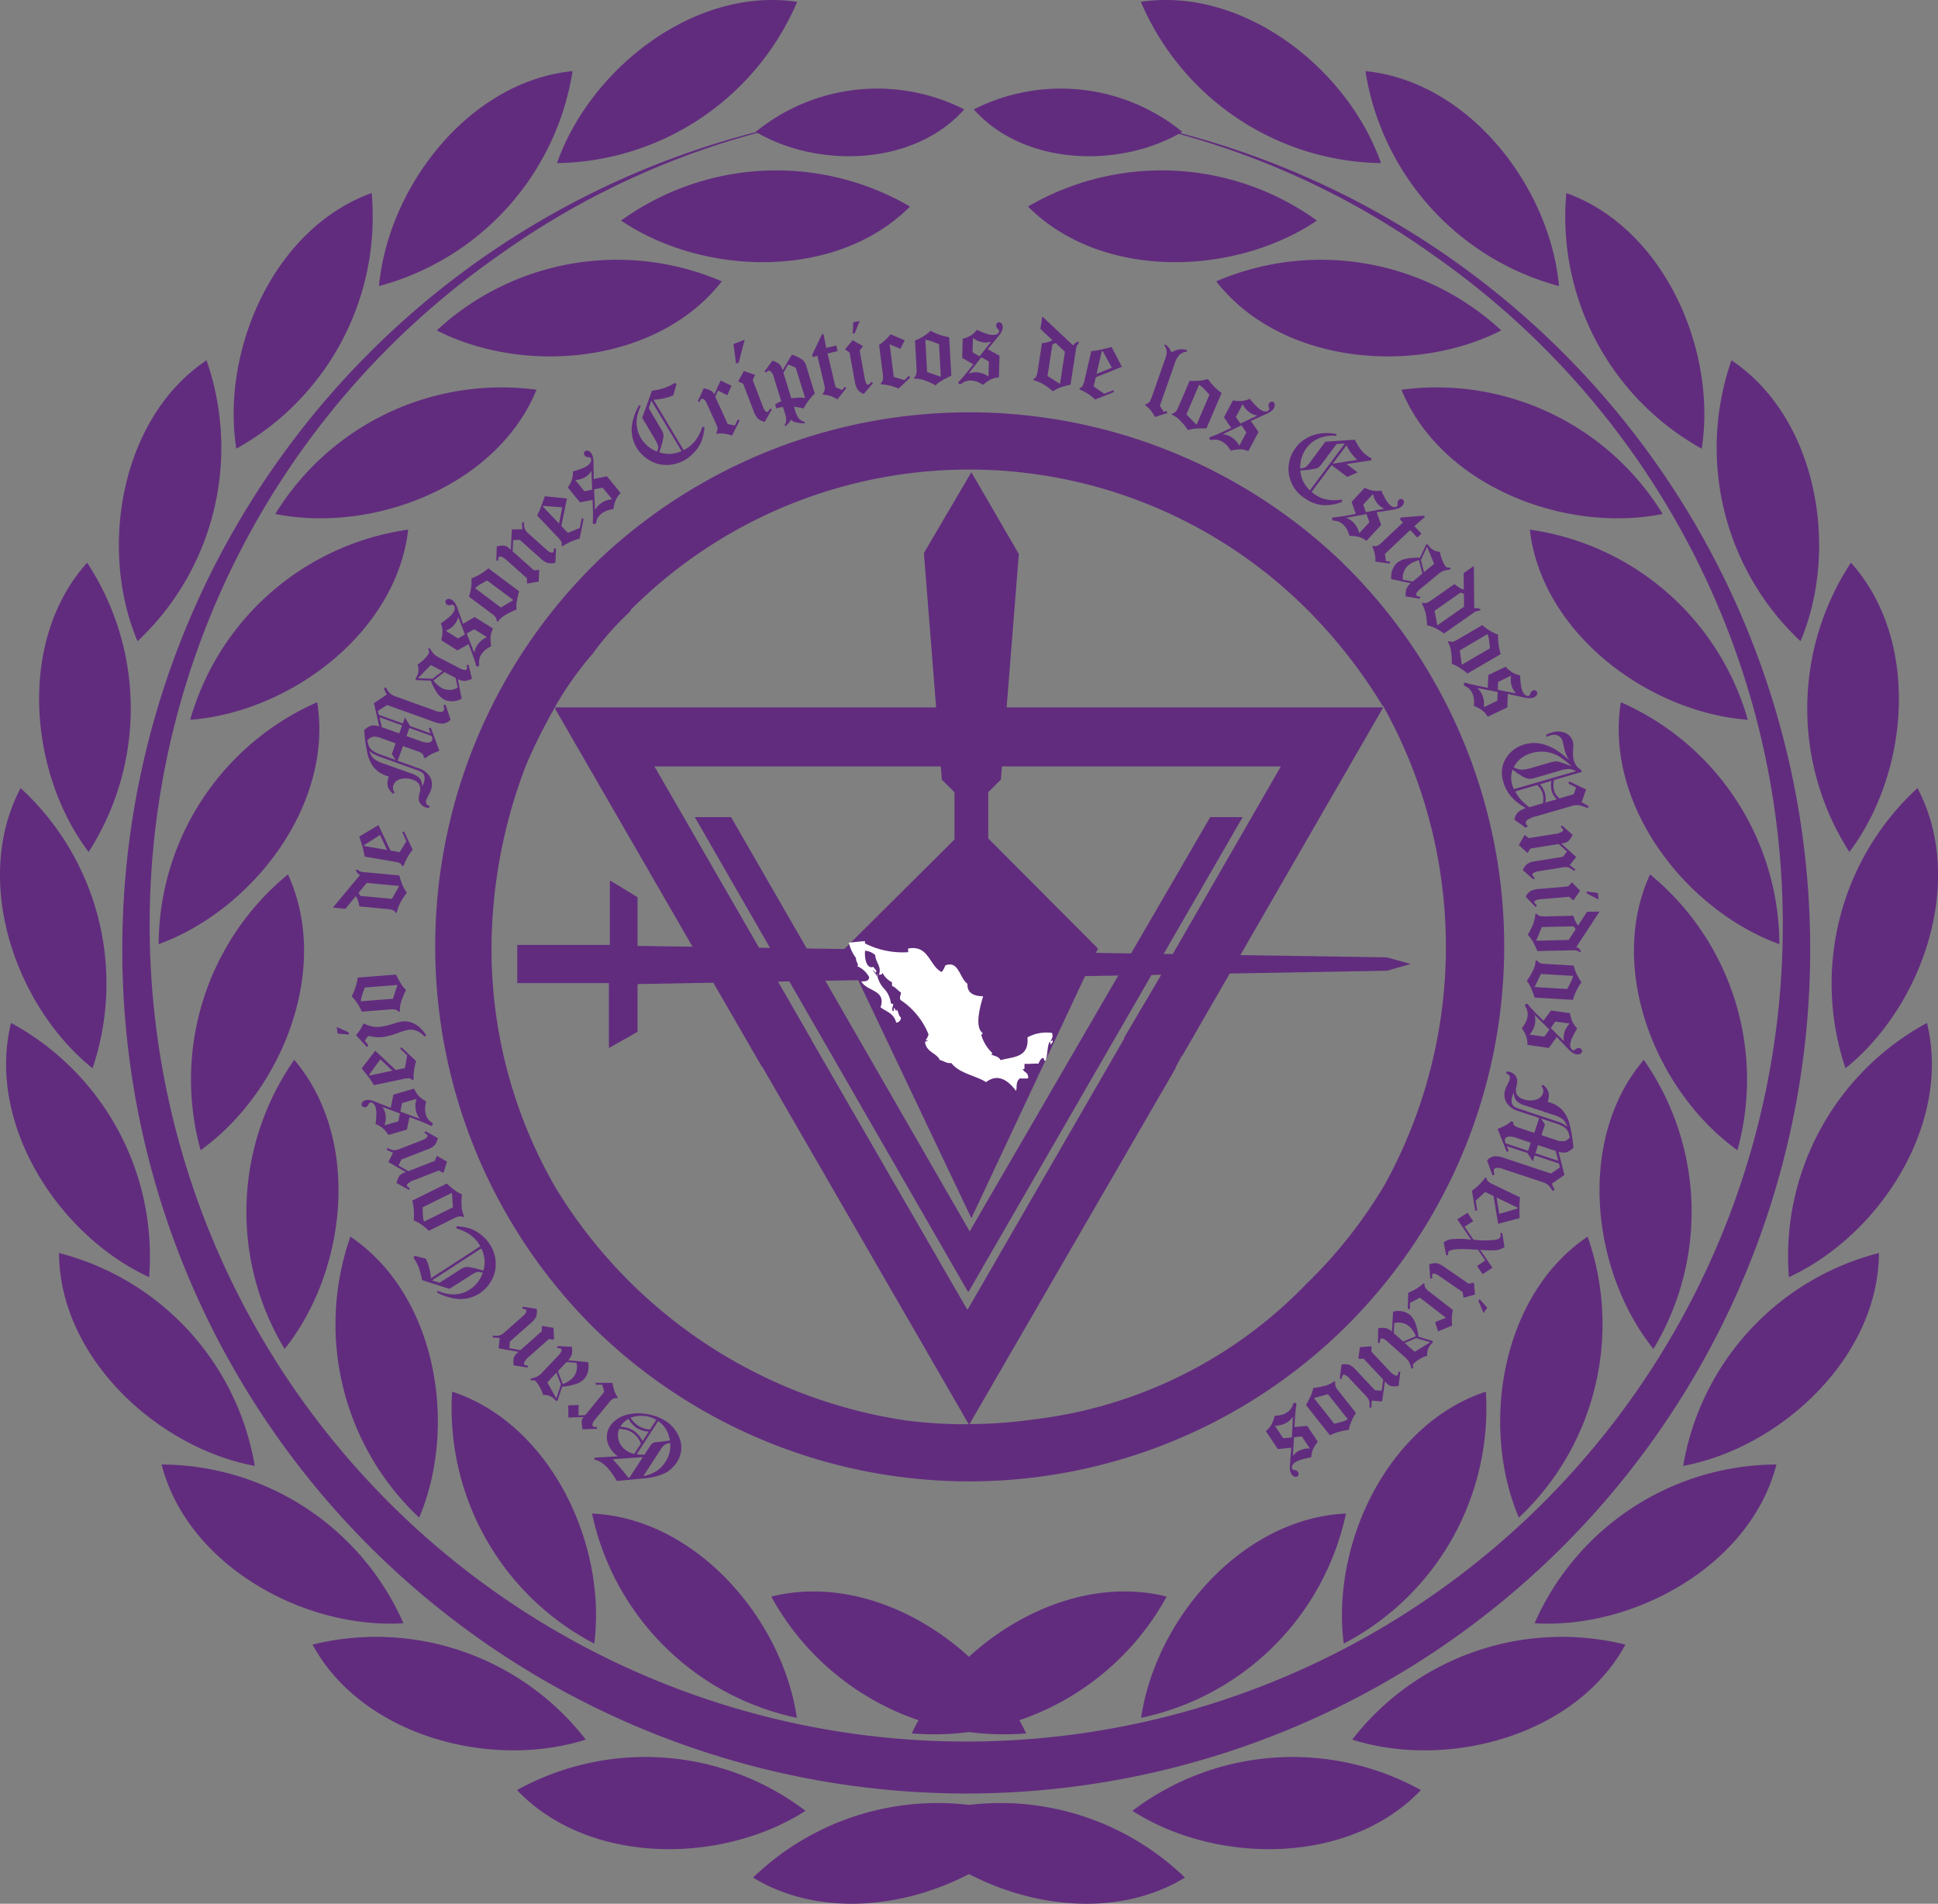 <svg xmlns="http://www.w3.org/2000/svg" xmlns:xlink="http://www.w3.org/1999/xlink" width="99.006" height="97.25" viewBox="0 0 99.006 97.25"><rect x="0" y="0" width="99.006" height="97.25" fill="#808080" stroke="none"/><defs><clipPath id="a"><rect width="99.006" height="97.25" fill="none"/></clipPath></defs><g clip-path="url(#a)"><path d="M68.659,22.035A43.115,43.115,0,1,1,25.545,65.15,43.115,43.115,0,0,1,68.659,22.035a40.871,40.871,0,0,1,23.858,7.639,41.716,41.716,0,1,1-47.715,0,40.87,40.87,0,0,1,23.857-7.639" transform="translate(-19.298 -16.646)" fill="#612c7e" fill-rule="evenodd"/><path d="M108,368.666a13.555,13.555,0,0,1,14.74,1.06c-4.29,2.75-11.078,2.787-14.74-1.06" transform="translate(-81.588 -277.222)" fill="#612c7e"/><path d="M65.291,342.177a13.552,13.552,0,0,1,13.958,4.854c-4.858,1.54-11.424-.187-13.958-4.854" transform="translate(-49.324 -258.165)" fill="#612c7e"/><path d="M33.754,305.89A13.558,13.558,0,0,1,46.108,314c-5.089.31-11.034-2.965-12.354-8.109" transform="translate(-25.499 -231.078)" fill="#612c7e"/><path d="M12.328,261.733a13.556,13.556,0,0,1,10,10.876c-5.01-.939-9.978-5.565-10-10.876" transform="translate(-9.313 -197.724)" fill="#612c7e"/><path d="M1.53,213.675a13.553,13.553,0,0,1,7.053,12.986C3.955,224.53.263,218.833,1.53,213.675" transform="translate(-0.966 -161.419)" fill="#612c7e"/><path d="M1.053,164.624a13.551,13.551,0,0,1,3.675,14.312c-3.97-3.195-6.161-9.618-3.675-14.312" transform="translate(0 -124.364)" fill="#612c7e"/><path d="M10.624,117.537a13.553,13.553,0,0,1,.076,14.776c-3.072-4.066-3.63-10.83-.076-14.776" transform="translate(-6.173 -88.792)" fill="#612c7e"/><path d="M29.311,75.256a13.553,13.553,0,0,1-3.524,14.351c-1.99-4.694-.884-11.391,3.524-14.351" transform="translate(-18.761 -56.851)" fill="#612c7e"/><path d="M55.861,40.327a13.552,13.552,0,0,1-6.916,13.059c-.785-5.035,1.918-11.262,6.916-13.059" transform="translate(-36.874 -30.465)" fill="#612c7e"/><path d="M89.058,14.855a13.553,13.553,0,0,1-9.89,10.98c.466-5.075,4.606-10.454,9.89-10.98" transform="translate(-59.807 -11.222)" fill="#612c7e"/><path d="M128.623.093a13.556,13.556,0,0,1-12.268,8.239c1.689-4.809,7.015-9.018,12.268-8.239" transform="translate(-87.899 0)" fill="#612c7e"/><path d="M123.669,316.155a13.555,13.555,0,0,0,10.465,10.434c-.738-5.045-5.159-10.195-10.465-10.434" transform="translate(-93.425 -238.837)" fill="#612c7e"/><path d="M94.285,290.7a13.555,13.555,0,0,0,7.26,12.872c.652-5.055-2.216-11.208-7.26-12.872" transform="translate(-71.187 -219.61)" fill="#612c7e"/><path d="M70.741,258.309a13.555,13.555,0,0,0,3.515,14.354c1.99-4.692.892-11.39-3.515-14.354" transform="translate(-52.842 -195.137)" fill="#612c7e"/><path d="M53.924,221.378a13.555,13.555,0,0,0-.491,14.77c3.184-3.979,3.935-10.725.491-14.77" transform="translate(-38.893 -167.238)" fill="#612c7e"/><path d="M44.853,182.652a13.554,13.554,0,0,0-4.461,14.088c4.142-2.971,6.685-9.265,4.461-14.088" transform="translate(-30.144 -137.983)" fill="#612c7e"/><path d="M41.245,146.68a13.553,13.553,0,0,0-8.1,12.36c4.789-1.743,8.937-7.115,8.1-12.36" transform="translate(-25.039 -110.808)" fill="#612c7e"/><path d="M50.867,110.627a13.559,13.559,0,0,0-11.137,9.715c5.085-.385,10.529-4.438,11.137-9.715" transform="translate(-30.014 -83.572)" fill="#612c7e"/><path d="M70.852,80.923A13.558,13.558,0,0,0,57.506,87.27c5,1,11.335-1.431,13.346-6.347" transform="translate(-43.442 -61.014)" fill="#612c7e"/><path d="M105.8,55.295A13.555,13.555,0,0,0,91.235,57.8c4.541,2.315,11.3,1.682,14.563-2.507" transform="translate(-68.923 -40.922)" fill="#612c7e"/><path d="M144.493,37.425a13.556,13.556,0,0,0-14.762.717c4.227,2.849,11.012,3.045,14.762-.717" transform="translate(-98.004 -26.874)" fill="#612c7e"/><path d="M168.516,19.539a9.825,9.825,0,0,0-10.65,1.147c3.18,1.882,8.1,1.734,10.65-1.147" transform="translate(-119.258 -13.951)" fill="#612c7e"/><path d="M157.307,380.454a13.558,13.558,0,0,1,14.506-2.819c-3.425,3.774-9.969,5.581-14.506,2.819" transform="translate(-118.836 -284.539)" fill="#612c7e"/><path d="M161.112,332.7a13.553,13.553,0,0,0,13.02,6.988c-2.154-4.618-7.87-8.281-13.02-6.988" transform="translate(-121.711 -251.14)" fill="#612c7e"/><path d="M251.3,368.666a13.553,13.553,0,0,0-14.739,1.06c4.291,2.75,11.078,2.787,14.739-1.06" transform="translate(-178.711 -277.222)" fill="#612c7e"/><path d="M296.426,342.177a13.551,13.551,0,0,0-13.957,4.854c4.858,1.54,11.424-.187,13.957-4.854" transform="translate(-213.389 -258.165)" fill="#612c7e"/><path d="M332.921,305.89A13.557,13.557,0,0,0,320.566,314c5.089.31,11.033-2.965,12.355-8.109" transform="translate(-242.169 -231.078)" fill="#612c7e"/><path d="M361.6,261.733a13.556,13.556,0,0,0-10,10.876c5.009-.939,9.977-5.565,10-10.876" transform="translate(-265.612 -197.724)" fill="#612c7e"/><path d="M380.593,213.675a13.555,13.555,0,0,0-7.052,12.986c4.63-2.132,8.32-7.829,7.052-12.986" transform="translate(-282.152 -161.419)" fill="#612c7e"/><path d="M387,164.624a13.552,13.552,0,0,0-3.676,14.312c3.97-3.195,6.161-9.618,3.676-14.312" transform="translate(-289.043 -124.364)" fill="#612c7e"/><path d="M379.755,117.537a13.551,13.551,0,0,0-.078,14.776c3.072-4.066,3.632-10.83.078-14.776" transform="translate(-285.198 -88.792)" fill="#612c7e"/><path d="M359.258,75.256a13.554,13.554,0,0,0,3.526,14.351c1.989-4.694.884-11.391-3.526-14.351" transform="translate(-270.803 -56.851)" fill="#612c7e"/><path d="M326.929,40.327a13.554,13.554,0,0,0,6.917,13.059c.785-5.035-1.919-11.262-6.917-13.059" transform="translate(-246.911 -30.465)" fill="#612c7e"/><path d="M285.228,14.855a13.555,13.555,0,0,0,9.89,10.98c-.466-5.075-4.606-10.454-9.89-10.98" transform="translate(-215.473 -11.222)" fill="#612c7e"/><path d="M238.319.093a13.555,13.555,0,0,0,12.268,8.239C248.9,3.523,243.572-.685,238.319.093" transform="translate(-180.036 0)" fill="#612c7e"/><path d="M248.841,316.155a13.556,13.556,0,0,1-10.465,10.434c.738-5.045,5.159-10.195,10.465-10.434" transform="translate(-180.079 -238.837)" fill="#612c7e"/><path d="M287.679,290.7a13.553,13.553,0,0,1-7.259,12.872c-.651-5.055,2.217-11.208,7.259-12.872" transform="translate(-211.772 -219.61)" fill="#612c7e"/><path d="M317.843,258.309a13.557,13.557,0,0,1-3.514,14.354c-1.992-4.692-.893-11.39,3.514-14.354" transform="translate(-236.735 -195.137)" fill="#612c7e"/><path d="M336.389,221.378a13.553,13.553,0,0,1,.492,14.77c-3.185-3.979-3.934-10.725-.492-14.77" transform="translate(-252.414 -167.238)" fill="#612c7e"/><path d="M342.148,182.652a13.554,13.554,0,0,1,4.462,14.088c-4.142-2.971-6.685-9.265-4.462-14.088" transform="translate(-257.851 -137.983)" fill="#612c7e"/><path d="M338.243,146.68a13.554,13.554,0,0,1,8.1,12.36c-4.79-1.743-8.938-7.115-8.1-12.36" transform="translate(-255.44 -110.808)" fill="#612c7e"/><path d="M319.566,110.627a13.557,13.557,0,0,1,11.136,9.715c-5.082-.385-10.528-4.438-11.136-9.715" transform="translate(-241.413 -83.572)" fill="#612c7e"/><path d="M292.761,80.923a13.555,13.555,0,0,1,13.344,6.347c-5,1-11.333-1.431-13.344-6.347" transform="translate(-221.164 -61.014)" fill="#612c7e"/><path d="M254.053,55.295A13.556,13.556,0,0,1,268.616,57.8c-4.54,2.315-11.3,1.682-14.563-2.507" transform="translate(-191.922 -40.922)" fill="#612c7e"/><path d="M214.742,37.425a13.555,13.555,0,0,1,14.761.717c-4.226,2.849-11.01,3.045-14.761-.717" transform="translate(-162.225 -26.874)" fill="#612c7e"/><path d="M203.419,19.539a9.826,9.826,0,0,1,10.651,1.147c-3.18,1.882-8.1,1.734-10.651-1.147" transform="translate(-153.671 -13.951)" fill="#612c7e"/><path d="M202.72,380.454a13.559,13.559,0,0,0-14.506-2.819c3.425,3.774,9.969,5.581,14.506,2.819" transform="translate(-142.185 -284.539)" fill="#612c7e"/><path d="M203.5,332.7a13.554,13.554,0,0,1-13.021,6.988c2.154-4.618,7.87-8.281,13.021-6.988" transform="translate(-143.899 -251.14)" fill="#612c7e"/><path d="M137.523,94.076c-.147-.146-.245-.243-.341-.341a27.516,27.516,0,0,0-37.935-.049l-.39.389a27.488,27.488,0,0,0,0,38.667,27.369,27.369,0,0,0,38.667,0,27.369,27.369,0,0,0,0-38.667m-35.4,10.191v-.049h31.986l-5.9,10.241v.047l-2.1,3.56v.05l-8,13.847-.049-.048-7.947-13.752v-.047l-.048-.05-2.048-3.56v-.047l-5.851-10.143Zm33.3-8.094.194.195a26.088,26.088,0,0,1,3.705,4.779h.05v.049a25.2,25.2,0,0,1,.048,24.38,24.376,24.376,0,0,1-4,5.071,23.128,23.128,0,0,1-13.9,6.924,24.636,24.636,0,0,1-3.317.244l10.533-18.188v-.047l.293-.537.047-.05,10.239-17.748V101.2H97.052v.1l10.532,18.236.05.05,10.531,18.234a23.724,23.724,0,0,1-3.218-.194,25.3,25.3,0,0,1-17.894-11.9,24.352,24.352,0,0,1-3.268-12.288,26.308,26.308,0,0,1,1.756-9.264A27.263,27.263,0,0,1,97,101.244c0-.049,0-.049.049-.049v-.049a16.672,16.672,0,0,1,1.9-2.681,14.972,14.972,0,0,1,1.852-2.1c.049-.049.1-.146.146-.195a24.428,24.428,0,0,1,34.474,0" transform="translate(-68.676 -65.065)" fill="#612c7e"/><path d="M173.128,170.683h-1.657l-12.288,21.161-12.19-21.161H145.14l13.945,24.232h.049Z" transform="translate(-109.645 -128.941)" fill="#612c7e"/><path d="M159.1,222.7l.05.05Z" transform="translate(-120.188 -168.238)" fill="#be0010"/><path d="M153.694,188.265l-1.219-.341-38.276-.585v-2.488l-1.365-.829h-.049v3.267h-4.73v1.952h4.681v3.315l1.463-.829v-2.438l38.276-.682Z" transform="translate(-81.629 -139.019)" fill="#612c7e"/><path d="M182.759,98.635l2.426,4.181-.917,11.524-.646.643v2.359l5.607,5.628-6.469,13.775-6.522-13.72,5.66-5.628v-2.412l-.647-.643-.916-11.578Z" transform="translate(-133.136 -74.513)" fill="#612c7e"/><path d="M124.17,297.6l.008-.1,1.191-.072a1.32,1.32,0,0,1-.405-.432,1.021,1.021,0,0,1,0-1.1,1.4,1.4,0,0,1,.714-.543,2.232,2.232,0,0,1,1.089-.09,2.5,2.5,0,0,1,1.03.355,1.792,1.792,0,0,1,.612.651,1.451,1.451,0,0,1,.2.764,1.372,1.372,0,0,1-.227.7,1.613,1.613,0,0,1-.616.562,3.083,3.083,0,0,1-1.1.267l-1.35.129a4.661,4.661,0,0,0-.425-.617,1.794,1.794,0,0,0-.373-.327,1.091,1.091,0,0,0-.344-.145m1.728.927.062-.013.676-1.042-1.534.107q.4.434.8.949m.637-1.748a1.434,1.434,0,0,0-.185-.333,1.023,1.023,0,0,0-.253-.227,1.1,1.1,0,0,0-.283-.134,1.843,1.843,0,0,0-.392-.057.89.89,0,0,0-.04.506.984.984,0,0,0,.448.622,1.184,1.184,0,0,0,.363.151Zm.4-.612a1.325,1.325,0,0,1-.618-.192,1.339,1.339,0,0,1-.417-.462,1.222,1.222,0,0,0-.4.372l-.019.029a2.2,2.2,0,0,1,.406.074,1.185,1.185,0,0,1,.286.138,1.123,1.123,0,0,1,.248.221,1.558,1.558,0,0,1,.2.307Zm.386-.6a1.442,1.442,0,0,0-.372-.16,1.656,1.656,0,0,0-.5-.045,1.72,1.72,0,0,0-.443.094,1.5,1.5,0,0,0,.4.416,1.224,1.224,0,0,0,.6.184Zm-1,1.757a2.025,2.025,0,0,0,.4.018l.24-.371a.833.833,0,0,1,.172-.212.4.4,0,0,1,.183-.055l.119-.011.585-.072a1.709,1.709,0,0,0-.2-.571,1.467,1.467,0,0,0-.4-.423Zm.341,1.115a2.1,2.1,0,0,0,.674-.258,1.545,1.545,0,0,0,.449-.467,1.521,1.521,0,0,0,.213-.475,1.619,1.619,0,0,0,.035-.491.748.748,0,0,0-.285.091,1.052,1.052,0,0,0-.225.274Z" transform="translate(-93.803 -223.037)" fill="#612c7e"/><path d="M118.7,290.6l-.008-.621.532-.023-.008.536.351-.019.965-1.186-.1-.356-.344-.006.006-.1.863.008a2.331,2.331,0,0,0,.105.441,1.345,1.345,0,0,0,.164.3l-.036.045a.416.416,0,0,0-.221.032.931.931,0,0,0-.227.223l-.677.832a.536.536,0,0,0-.135.237.124.124,0,0,0,.034.114.28.28,0,0,0,.192.021l0,.1-.725.023a1.322,1.322,0,0,1-.05-.423.389.389,0,0,1,.1-.2Z" transform="translate(-89.663 -218.188)" fill="#612c7e"/><path d="M110.827,282.9l-.043-.092a1.673,1.673,0,0,0,.363-.121,1.058,1.058,0,0,0,.246-.2l.77-.812a.9.9,0,0,0,.211-.28.113.113,0,0,0-.021-.115.138.138,0,0,0-.054-.03c-.015,0-.063-.007-.143-.012l.009-.1.738.034a1.018,1.018,0,0,1,0,.392.792.792,0,0,1-.184.3l1.012.092a1,1,0,0,1-.173.837,1.061,1.061,0,0,1-.38.259,3.009,3.009,0,0,1-.767.161l-.236.707-.074.024q-.069-.076-.1-.11a.737.737,0,0,0-.564-.2,1.918,1.918,0,0,0-.18-.418,1.331,1.331,0,0,0-.205-.288.15.15,0,0,0-.074-.044.552.552,0,0,0-.149.016m.822.092.462.819.234-.711-.233-.6Zm.539-.568.256.654a1.388,1.388,0,0,0,.494-.307.832.832,0,0,0,.2-.776l-.508-.041Z" transform="translate(-83.691 -212.375)" fill="#612c7e"/><path d="M103.235,275.049l.057-.53-.355-.028,0-.1a1,1,0,0,0,.341,0,.783.783,0,0,0,.274-.172l.938-.831a.479.479,0,0,0,.157-.213.1.1,0,0,0-.009-.094.49.49,0,0,0-.192-.062l.018-.1.72.115a.928.928,0,0,1-.031.4.989.989,0,0,1-.265.317l-1.076.953-.03.337.567.1,1.091-.967.01-.272.59.1.027.6-.271-.023-1,.889a.86.86,0,0,0-.25.3.11.11,0,0,0,.008.112.3.3,0,0,0,.182.05l-.018.1-.716-.111a1.148,1.148,0,0,1,.012-.4.56.56,0,0,1,.17-.228l.071-.063Z" transform="translate(-77.763 -206.17)" fill="#612c7e"/><path d="M87.585,259.544l.028-.094a2.014,2.014,0,0,0,.792.187,1.548,1.548,0,0,0,.846-.246,1.635,1.635,0,0,0,.668-.858.593.593,0,0,0-.284-.043,2.05,2.05,0,0,0-.424.232l-.993.632-1.4-.446a3.969,3.969,0,0,0-.163-.63,2.656,2.656,0,0,0-.246-.472l-.032-.051.058-.088.582.144a2.991,2.991,0,0,1,.258,1l2.517-1.633-.051-.085a1.764,1.764,0,0,0-.478-.511,2.408,2.408,0,0,0-.7-.317l.022-.109a2.665,2.665,0,0,1,.7.123,1.862,1.862,0,0,1,.556.317,2.048,2.048,0,0,1,.447.494,1.868,1.868,0,0,1,.292.894,1.667,1.667,0,0,1-.206.923,1.83,1.83,0,0,1-.628.686,1.8,1.8,0,0,1-1.074.279,2.814,2.814,0,0,1-1.09-.333m-.256-.617.39.116,1.011-.644a1.184,1.184,0,0,1,.264-.14.553.553,0,0,1,.24-.009,4.617,4.617,0,0,1,.719.18,1.6,1.6,0,0,0,.06-.573,1.7,1.7,0,0,0-.163-.566Z" transform="translate(-65.257 -193.514)" fill="#612c7e"/><path d="M86.127,248.092l1.761-.871a4.931,4.931,0,0,0,.489.4,1.426,1.426,0,0,0,.284.147,3.684,3.684,0,0,0-.007.708,1.453,1.453,0,0,0,.119.419l-.035.047a.417.417,0,0,0-.192-.045.875.875,0,0,0-.287.1l-1.292.639a2.444,2.444,0,0,0-.77-.538,2.959,2.959,0,0,0-.068-1m2.075.337-.052-.739-1.5.74q.008.357.024.5a1.4,1.4,0,0,0,.049.231Z" transform="translate(-65.064 -186.761)" fill="#612c7e"/><path d="M80.858,237.87l.237-.477-.323-.149.039-.1a.988.988,0,0,0,.32.117.782.782,0,0,0,.316-.067l1.167-.455a.478.478,0,0,0,.22-.146.1.1,0,0,0,.024-.091.487.487,0,0,0-.159-.125l.053-.089.636.357a.921.921,0,0,1-.169.367.991.991,0,0,1-.358.206l-1.339.522-.144.305.5.287,1.358-.53.1-.252.52.295-.182.572-.247-.115-1.249.487a.864.864,0,0,0-.338.194.11.11,0,0,0-.031.108q.019.049.153.11l-.053.09-.634-.352a1.148,1.148,0,0,1,.149-.37.562.562,0,0,1,.238-.155l.088-.034Z" transform="translate(-61.018 -178.505)" fill="#612c7e"/><path d="M77.019,228.37l.135-.674,1.062-.31a1.166,1.166,0,0,0,.215.354,1.775,1.775,0,0,0,.4.306,1.67,1.67,0,0,0-.059.37,1.014,1.014,0,0,0,.042.3.7.7,0,0,0,.267.38c.049.035.076.063.082.083a.1.1,0,0,1-.059.107.144.144,0,0,1-.1-.029c-.026-.014-.075-.037-.146-.069l-.352-.146-.527-.2-.136.638-.941.275a1.644,1.644,0,0,0-.3-.355,1.323,1.323,0,0,0-.357-.2,4.876,4.876,0,0,0,.04-.576,1.087,1.087,0,0,0-.041-.281.363.363,0,0,0-.126-.2.177.177,0,0,0-.153-.041.131.131,0,0,0-.076.077.253.253,0,0,1-.143.149.186.186,0,0,1-.137-.007.133.133,0,0,1-.075-.082.174.174,0,0,1,.027-.146.258.258,0,0,1,.154-.107.544.544,0,0,1,.225-.016,1.42,1.42,0,0,1,.318.1Zm.39.688.078-.4-.892-.336a1.144,1.144,0,0,1,.134.278,1.076,1.076,0,0,1-.031.663Zm.1-.5.992.37a1.547,1.547,0,0,1-.116-.191.99.99,0,0,1-.068-.169,1.2,1.2,0,0,1,.016-.659l-.731.214Z" transform="translate(-57.057 -171.776)" fill="#612c7e"/><path d="M75.549,219.822l.694-.9,1.049.983.468-.1.112-.646-.36-.346.065-.072.755.71a3.4,3.4,0,0,0-.107.461,3.882,3.882,0,0,0-.025.494l-.064.014a.264.264,0,0,0-.152-.09,1.136,1.136,0,0,0-.334.039l-1.471.308q-.138-.224-.244-.368-.078-.1-.386-.486m.378.329.025.032,1.168-.245-.617-.578Z" transform="translate(-57.073 -165.245)" fill="#612c7e"/><path d="M70.388,213.974l-.049-.338.605.27.017.117Zm1.5.692-.566-.614a2.216,2.216,0,0,0,.208-.267,3.377,3.377,0,0,0,.18-.335,1.766,1.766,0,0,0,.463.166,1.4,1.4,0,0,0,.464,0,4.255,4.255,0,0,0,.622-.155,2.566,2.566,0,0,1,.381-.1,1.068,1.068,0,0,1,.518.045,1.292,1.292,0,0,1,.454.285,1.979,1.979,0,0,1,.3.374l-.092.058a1.025,1.025,0,0,0-.4-.291.853.853,0,0,0-.43-.05,2.582,2.582,0,0,0-.458.136,4,4,0,0,1-.772.221,1.9,1.9,0,0,1-.384.02,2.372,2.372,0,0,1-.416-.068,1.056,1.056,0,0,0-.181.252l.178.233Z" transform="translate(-53.137 -161.174)" fill="#612c7e"/><path d="M73.754,203.724l1.959-.155a4.934,4.934,0,0,0,.307.549,1.441,1.441,0,0,0,.209.242,3.7,3.7,0,0,0-.27.654,1.446,1.446,0,0,0-.045.434l-.05.03a.418.418,0,0,0-.162-.114.871.871,0,0,0-.3-.013l-1.438.113a2.442,2.442,0,0,0-.515-.786,2.961,2.961,0,0,0,.309-.956m1.8,1.083.226-.706-1.663.131q-.125.335-.163.472a1.4,1.4,0,0,0-.04.232Z" transform="translate(-55.483 -153.784)" fill="#612c7e"/><path d="M69.536,183.6l1.388-1.664a.46.46,0,0,1-.138-.107.513.513,0,0,1-.08-.164l.107.01a.4.4,0,0,0,.122.08,1.107,1.107,0,0,0,.234.038l1.76.164a3.732,3.732,0,0,0,.172.514,2.511,2.511,0,0,0,.217.373,3.024,3.024,0,0,0-.344.52,2.2,2.2,0,0,0-.174.5l-.05,0a.384.384,0,0,0-.152-.137,1.319,1.319,0,0,0-.339-.059l-1.371-.128a1.4,1.4,0,0,0-.177-.528l-.539.651Zm1.731-1.26-.419.506a1.236,1.236,0,0,1,.088.157l1.618.151.37-.659Z" transform="translate(-52.53 -137.237)" fill="#612c7e"/><path d="M75.06,172.931l.977-.584.614,1.3.471.081.341-.56-.207-.454.087-.044.442.938a3.339,3.339,0,0,0-.269.389,3.871,3.871,0,0,0-.205.45l-.065-.011a.266.266,0,0,0-.108-.14,1.152,1.152,0,0,0-.325-.086l-1.481-.254q-.046-.258-.091-.431-.034-.126-.181-.593m.23.445.012.039,1.176.2-.361-.764Z" transform="translate(-56.703 -130.198)" fill="#612c7e"/><path d="M77.055,143.63l.107-.048a1.145,1.145,0,0,0,.221.314,1.093,1.093,0,0,0,.331.169l1.911.687a.878.878,0,0,0,.388.083.161.161,0,0,0,.123-.1.382.382,0,0,0-.044-.235l.122-.037.254.768a.68.68,0,0,1-.356.2,1.227,1.227,0,0,1-.525-.1l-2.363-.849-.468.3.045.2,1.229.441.108-.3.263.432,1.042.375-.089-.25.106-.045.437,1.189a3.8,3.8,0,0,0-.482.206,1.205,1.205,0,0,0-.228.169l-.089-.032a.252.252,0,0,0-.071-.2,1.066,1.066,0,0,0-.292-.136l-.7-.252-.27.751,1.066.383a1.011,1.011,0,0,1,.6.467.811.811,0,0,1,.027.669,2.379,2.379,0,0,1-.131.271,1.685,1.685,0,0,0-.091.193.271.271,0,0,0-.009.2.28.28,0,0,0,.172.127l-.034.1a.73.73,0,0,1-.189-.034.518.518,0,0,1-.226-.159.461.461,0,0,1-.108-.248,1.1,1.1,0,0,1,.051-.35.548.548,0,0,0-.023-.4.542.542,0,0,0-.312-.24,1.028,1.028,0,0,0-.642-.044.514.514,0,0,0-.372.318.376.376,0,0,0,.065.363l-.071.076a.925.925,0,0,1-.225-.256.63.63,0,0,1-.07-.293,1.028,1.028,0,0,1,.07-.334l-.112-.037a1.454,1.454,0,0,1-.64-.417,1.758,1.758,0,0,1-.336-.709,7.519,7.519,0,0,1-.169-1.212.916.916,0,0,1,.366-.227.768.768,0,0,1,.4.039l-.27-1.19.655-.433Zm.606,2.811-.737-.265a.873.873,0,0,0-.416-.071.517.517,0,0,0-.284.178,1.054,1.054,0,0,0,.071.3.671.671,0,0,0,.191.231,1.424,1.424,0,0,0,.389.193l.784.282-.193-.3Zm-1.34.388a.924.924,0,0,0,.221.392,1.616,1.616,0,0,0,.507.254l1.4.5a1.021,1.021,0,0,1,.451.261.735.735,0,0,1,.118.425q.047-.108.075-.185a.657.657,0,0,0,.044-.32.332.332,0,0,0-.1-.207,1.09,1.09,0,0,0-.312-.152l-1.864-.67a2.1,2.1,0,0,1-.344-.153,1.341,1.341,0,0,1-.193-.147m.514-1.718.12.506.888.319.147-.41Zm1.526.548-.148.41.642.231a1.3,1.3,0,0,0,.442.108q.187-.014.231-.136a.321.321,0,0,0-.035-.206Z" transform="translate(-57.45 -108.468)" fill="#612c7e"/><path d="M87.427,135.384l.076-.067a1.656,1.656,0,0,0,.217.315,1.055,1.055,0,0,0,.264.18l.993.515a.9.9,0,0,0,.327.125.113.113,0,0,0,.105-.052.14.14,0,0,0,.014-.06c0-.015-.011-.062-.028-.141l.1-.02.172.718a1.022,1.022,0,0,1-.376.111.788.788,0,0,1-.344-.092l.193,1a1,1,0,0,1-.852.066,1.056,1.056,0,0,1-.355-.294,2.99,2.99,0,0,1-.367-.692l-.745-.03-.044-.064q.054-.087.077-.131a.737.737,0,0,0,.034-.6,1.9,1.9,0,0,0,.352-.289,1.332,1.332,0,0,0,.22-.277.152.152,0,0,0,.022-.083.561.561,0,0,0-.057-.139m.14.815-.659.671.748.028.508-.389Zm.695.36-.558.427a1.385,1.385,0,0,0,.432.39.832.832,0,0,0,.8-.02l-.1-.5Z" transform="translate(-65.557 -102.224)" fill="#612c7e"/><path d="M93.228,126.357l.594-.348.937.588a1.154,1.154,0,0,0-.121.4,1.766,1.766,0,0,0,.034.5,1.65,1.65,0,0,0-.316.2,1.018,1.018,0,0,0-.2.234.7.7,0,0,0-.107.451.218.218,0,0,1-.007.116.085.085,0,0,1-.056.034.083.083,0,0,1-.064-.006.143.143,0,0,1-.042-.091q-.01-.043-.045-.155l-.125-.36-.2-.526-.567.322-.831-.521a1.623,1.623,0,0,0,.067-.46,1.309,1.309,0,0,0-.084-.4,4.858,4.858,0,0,0,.457-.352,1.083,1.083,0,0,0,.183-.217.362.362,0,0,0,.067-.229.177.177,0,0,0-.071-.141.132.132,0,0,0-.108-.006.251.251,0,0,1-.206-.008.184.184,0,0,1-.086-.107.133.133,0,0,1,.012-.111.175.175,0,0,1,.127-.077.259.259,0,0,1,.182.044.544.544,0,0,1,.162.158,1.441,1.441,0,0,1,.139.3Zm-.255.748.349-.206-.341-.89a1.117,1.117,0,0,1-.119.285,1.074,1.074,0,0,1-.516.418Zm.443-.256.383.987a1.491,1.491,0,0,1,.065-.213,1.007,1.007,0,0,1,.081-.163,1.2,1.2,0,0,1,.5-.426l-.645-.4Z" transform="translate(-69.572 -94.49)" fill="#612c7e"/><path d="M98.935,118.694l1.574,1.177a4.937,4.937,0,0,0-.131.615,1.421,1.421,0,0,0,0,.32,3.7,3.7,0,0,0-.635.314,1.447,1.447,0,0,0-.32.3l-.058-.011a.416.416,0,0,0-.046-.192.877.877,0,0,0-.22-.21l-1.155-.863a2.439,2.439,0,0,0,.131-.93,2.948,2.948,0,0,0,.863-.514m.639,2,.636-.381-1.336-1q-.315.168-.433.247a1.37,1.37,0,0,0-.184.148Z" transform="translate(-73.989 -89.666)" fill="#612c7e"/><path d="M104.465,109.439l.533-.005-.014-.356.1-.009a1,1,0,0,0,.041.339.786.786,0,0,0,.2.252l.935.834a.477.477,0,0,0,.23.131.1.1,0,0,0,.092-.02.488.488,0,0,0,.039-.2l.1.006-.03.729a.93.93,0,0,1-.4.016.984.984,0,0,1-.346-.225l-1.073-.957-.338.01-.03.574,1.088.97.271-.022-.027.6-.592.1-.009-.272-1-.892a.858.858,0,0,0-.326-.213.11.11,0,0,0-.111.022.3.3,0,0,0-.029.186l-.1-.006.027-.724a1.142,1.142,0,0,1,.4-.035.56.56,0,0,1,.247.142l.07.063Z" transform="translate(-78.317 -82.395)" fill="#612c7e"/><path d="M112.577,103.65l1.133.115-.284,1.409.33.346.608-.245.1-.488.1.017-.206,1.016a3.333,3.333,0,0,0-.448.151,3.862,3.862,0,0,0-.434.239l-.045-.048a.266.266,0,0,0,0-.177,1.14,1.14,0,0,0-.209-.263l-1.036-1.088q.117-.235.184-.4.048-.121.21-.584m-.081.494-.014.039.822.864.167-.828Z" transform="translate(-84.748 -78.301)" fill="#612c7e"/><path d="M119.941,95.563l.674-.139.7.857a1.161,1.161,0,0,0-.242.336,1.781,1.781,0,0,0-.128.484,1.639,1.639,0,0,0-.363.09,1.013,1.013,0,0,0-.264.157.7.7,0,0,0-.246.394.218.218,0,0,1-.045.108.1.1,0,0,1-.122-.012.142.142,0,0,1-.011-.1c0-.03.005-.083.007-.162l0-.381-.022-.562-.641.124L118.617,96a1.635,1.635,0,0,0,.211-.414,1.32,1.32,0,0,0,.049-.408,4.816,4.816,0,0,0,.546-.187,1.087,1.087,0,0,0,.243-.147.363.363,0,0,0,.137-.195.177.177,0,0,0-.022-.157.131.131,0,0,0-.1-.04.253.253,0,0,1-.192-.074.183.183,0,0,1-.048-.129.133.133,0,0,1,.047-.1.174.174,0,0,1,.145-.032.258.258,0,0,1,.158.1.542.542,0,0,1,.1.2,1.433,1.433,0,0,1,.035.331Zm-.481.627.4-.083-.038-.953a1.13,1.13,0,0,1-.2.232,1.075,1.075,0,0,1-.623.23Zm.5-.1.045,1.058a1.542,1.542,0,0,1,.13-.181,1,1,0,0,1,.129-.129,1.2,1.2,0,0,1,.613-.242l-.482-.59Z" transform="translate(-89.608 -71.094)" fill="#612c7e"/><path d="M132.313,81.121l.093.031a2.01,2.01,0,0,0-.216.785,1.549,1.549,0,0,0,.215.854,1.635,1.635,0,0,0,.833.7.593.593,0,0,0,.054-.283,2.068,2.068,0,0,0-.217-.432l-.6-1.015.5-1.379a3.962,3.962,0,0,0,.635-.14,2.676,2.676,0,0,0,.48-.228l.052-.031.086.061-.164.576a2.98,2.98,0,0,1-1.012.222l1.542,2.574.087-.048a1.766,1.766,0,0,0,.528-.46,2.407,2.407,0,0,0,.342-.687l.108.026a2.652,2.652,0,0,1-.148.694,1.861,1.861,0,0,1-.337.544,2.043,2.043,0,0,1-.51.429,1.863,1.863,0,0,1-.9.259,1.665,1.665,0,0,1-.916-.239,1.83,1.83,0,0,1-.663-.652,1.8,1.8,0,0,1-.24-1.083,2.809,2.809,0,0,1,.372-1.077m.626-.234-.13.385.607,1.034a1.183,1.183,0,0,1,.13.268.552.552,0,0,1,0,.241,4.586,4.586,0,0,1-.205.712,1.605,1.605,0,0,0,.571.08,1.693,1.693,0,0,0,.571-.142Z" transform="translate(-99.668 -60.422)" fill="#612c7e"/><path d="M146.921,79.483l.56.268-.215.487-.477-.245-.138.324.635,1.391.362.071.158-.306.09.051-.389.77a2.328,2.328,0,0,0-.443-.1,1.333,1.333,0,0,0-.344.013l-.024-.053a.418.418,0,0,0,.069-.212.931.931,0,0,0-.1-.3l-.445-.975a.539.539,0,0,0-.153-.226.124.124,0,0,0-.118-.02q-.054.025-.1.163l-.09-.043.3-.66a1.334,1.334,0,0,1,.4.143.387.387,0,0,1,.138.176Z" transform="translate(-110.109 -60.045)" fill="#612c7e"/><path d="M153.486,72.132l-.135.052-.131-1,.572-.219Zm.264.433.574.195-.122.262.512,1.334a.716.716,0,0,0,.141.261q.06.05.1.036a.109.109,0,0,0,.044-.031,1.242,1.242,0,0,0,.091-.147l.089.053-.362.629a.792.792,0,0,1-.355-.166,1.231,1.231,0,0,1-.223-.411l-.525-1.369-.256-.117Z" transform="translate(-115.749 -53.61)" fill="#612c7e"/><path d="M159.693,74.948l.409-.55a.908.908,0,0,1,.351.177.717.717,0,0,1,.169.311l.468-.794a1.859,1.859,0,0,1,.567.273.648.648,0,0,1,.172.307l.435,1.405a3.016,3.016,0,0,0-.574.761,3.831,3.831,0,0,0-.491-.09l.055.178a1.216,1.216,0,0,0,.2.43.6.6,0,0,0,.3.168l-.012.078a2.079,2.079,0,0,1-.471-.06.687.687,0,0,1-.229-.124,1.135,1.135,0,0,1-.274.324l-.051-.039a.644.644,0,0,0,.086-.259.872.872,0,0,0-.05-.316l-.113-.366a1.574,1.574,0,0,0-.3.062l-.039.015-.065-.211a2.688,2.688,0,0,1,.313-.16l-.387-1.25a.527.527,0,0,0-.143-.264.159.159,0,0,0-.139-.042.225.225,0,0,0-.1.1Zm.969.066.4,1.3q.312-.03.429-.032a2.042,2.042,0,0,1,.28.019l-.436-1.408a.6.6,0,0,0-.051-.134.315.315,0,0,0-.1-.054,3.027,3.027,0,0,0-.282-.111Z" transform="translate(-120.639 -55.972)" fill="#612c7e"/><path d="M169.665,70.82l.5-1.049.074-.018.142.712.514-.122.068.286-.514.122.409,1.723.337.144.133-.167.082.061-.457.584a1.515,1.515,0,0,0-.745-.244L170.2,72.8a.377.377,0,0,0,.1-.175.7.7,0,0,0-.022-.284l-.348-1.467-.24.057Z" transform="translate(-128.172 -52.694)" fill="#612c7e"/><path d="M176.9,68.04l.529.3-.168.235.258,1.406a.721.721,0,0,0,.091.282c.033.04.063.058.089.053a.109.109,0,0,0,.049-.023,1.226,1.226,0,0,0,.116-.128l.078.069-.472.551a.79.79,0,0,1-.318-.229,1.229,1.229,0,0,1-.144-.445l-.265-1.442-.23-.162Zm.033-.92.328-.06-.254.624-.1.019Z" transform="translate(-133.344 -50.66)" fill="#612c7e"/><path d="M184.228,69.841l.725.3-.226.44-.547-.23.211,1.663.542.164.248-.232.042.108-.585.556a3.212,3.212,0,0,0-.453-.153,2.7,2.7,0,0,0-.449-.061l-.008-.062a.313.313,0,0,0,.1-.151.9.9,0,0,0,0-.323l-.188-1.483a2.342,2.342,0,0,0,.585-.538" transform="translate(-138.731 -52.761)" fill="#612c7e"/><path d="M192.7,69.426l.109,1.962a4.948,4.948,0,0,0-.556.294,1.423,1.423,0,0,0-.247.2,3.726,3.726,0,0,0-.648-.285,1.448,1.448,0,0,0-.433-.055l-.029-.051a.413.413,0,0,0,.117-.159.872.872,0,0,0,.02-.3l-.08-1.44a2.445,2.445,0,0,0,.8-.5,2.956,2.956,0,0,0,.949.332M191.572,71.2l.7.243-.092-1.666q-.331-.133-.467-.173a1.38,1.38,0,0,0-.231-.046Z" transform="translate(-144.209 -52.196)" fill="#612c7e"/><path d="M201.672,68.7l.6.333-.028,1.106a1.168,1.168,0,0,0-.4.1,1.772,1.772,0,0,0-.412.284,1.671,1.671,0,0,0-.334-.169,1.012,1.012,0,0,0-.3-.052.694.694,0,0,0-.443.139.218.218,0,0,1-.1.053.1.1,0,0,1-.084-.089c0-.021.02-.048.057-.083q.032-.031.111-.118l.246-.291.35-.441-.567-.324.024-.98a1.647,1.647,0,0,0,.43-.177,1.319,1.319,0,0,0,.3-.278,4.854,4.854,0,0,0,.536.213,1.091,1.091,0,0,0,.28.046.362.362,0,0,0,.231-.059.178.178,0,0,0,.085-.133.134.134,0,0,0-.05-.1.253.253,0,0,1-.1-.181.185.185,0,0,1,.048-.129.132.132,0,0,1,.1-.046.174.174,0,0,1,.131.07.257.257,0,0,1,.055.179.543.543,0,0,1-.053.219,1.413,1.413,0,0,1-.189.274Zm-.328.413-.654.832a1.541,1.541,0,0,1,.217-.053,1,1,0,0,1,.181-.014,1.2,1.2,0,0,1,.623.215l.019-.762Zm-.446-.25.355.2.592-.748a1.142,1.142,0,0,1-.306.043,1.074,1.074,0,0,1-.622-.231Z" transform="translate(-151.212 -50.862)" fill="#612c7e"/><path d="M216.318,66.1l1.58,1.484a.458.458,0,0,1,.114-.131.517.517,0,0,1,.169-.07l-.016.106a.4.4,0,0,0-.087.117,1.074,1.074,0,0,0-.051.231l-.269,1.748a3.683,3.683,0,0,0-.524.142,2.513,2.513,0,0,0-.385.195,3.026,3.026,0,0,0-.5-.374,2.18,2.18,0,0,0-.491-.2l.008-.049a.386.386,0,0,0,.146-.144,1.315,1.315,0,0,0,.079-.335l.209-1.361a1.4,1.4,0,0,0,.537-.146l-.618-.577Zm1.156,1.8-.48-.448a1.2,1.2,0,0,1-.162.078l-.247,1.606.636.409Z" transform="translate(-163.069 -49.932)" fill="#612c7e"/><path d="M227.12,72.491l.526,1.01-1.334.536-.109.466.539.374.466-.18.038.09-.963.385a3.343,3.343,0,0,0-.372-.292,3.833,3.833,0,0,0-.437-.232l.015-.064a.266.266,0,0,0,.146-.1,1.149,1.149,0,0,0,.106-.319l.341-1.463q.261-.031.436-.066.128-.027.6-.145m-.457.2-.04.01-.271,1.162.784-.315Z" transform="translate(-170.332 -54.763)" fill="#612c7e"/><path d="M241.364,72.263l-.022.065a.671.671,0,0,0-.364.152,1.021,1.021,0,0,0-.238.419l-.774,2.2.208.31.14-.051.031.111-.629.2a2.769,2.769,0,0,0-.245-.378,1.392,1.392,0,0,0-.254-.22l.019-.054a.326.326,0,0,0,.145-.069.451.451,0,0,0,.106-.132q.016-.028.112-.295l.622-1.77a2,2,0,0,0,.093-.319.524.524,0,0,0-.011-.193.864.864,0,0,0-.113-.241l.057-.036a.911.911,0,0,1,.313.4,1.3,1.3,0,0,1,.429-.15.915.915,0,0,1,.373.042" transform="translate(-180.714 -54.366)" fill="#612c7e"/><path d="M247.357,79.883l-.774,1.806a4.919,4.919,0,0,0-.628.017,1.42,1.42,0,0,0-.312.072,3.7,3.7,0,0,0-.454-.543,1.453,1.453,0,0,0-.363-.241l0-.059a.417.417,0,0,0,.176-.09.87.87,0,0,0,.153-.263l.568-1.326a2.446,2.446,0,0,0,.935-.091,2.97,2.97,0,0,0,.7.718m-1.8,1.091.52.528.657-1.533q-.237-.267-.342-.363a1.377,1.377,0,0,0-.187-.144Z" transform="translate(-184.949 -59.805)" fill="#612c7e"/><path d="M254.757,84.425l.39.566-.517.978a1.164,1.164,0,0,0-.4-.092,1.779,1.779,0,0,0-.5.071,1.64,1.64,0,0,0-.224-.3,1.014,1.014,0,0,0-.247-.181.7.7,0,0,0-.459-.073.214.214,0,0,1-.116,0,.1.1,0,0,1-.036-.117c.01-.019.039-.035.088-.048.029-.009.079-.028.152-.057l.35-.151.509-.239-.363-.542.458-.866a1.629,1.629,0,0,0,.464.033,1.324,1.324,0,0,0,.395-.113,4.877,4.877,0,0,0,.385.429,1.079,1.079,0,0,0,.23.166.362.362,0,0,0,.233.05.178.178,0,0,0,.136-.081.132.132,0,0,0,0-.108.254.254,0,0,1-.007-.206.187.187,0,0,1,.1-.094.134.134,0,0,1,.111,0,.176.176,0,0,1,.086.121.261.261,0,0,1-.031.184.536.536,0,0,1-.145.173,1.4,1.4,0,0,1-.291.161Zm-.477.224-.957.454a1.51,1.51,0,0,1,.217.05,1.018,1.018,0,0,1,.169.068,1.2,1.2,0,0,1,.461.47l.356-.674Zm-.288-.423.231.333.863-.406a1.131,1.131,0,0,1-.293-.1,1.076,1.076,0,0,1-.454-.484Z" transform="translate(-190.855 -62.923)" fill="#612c7e"/><path d="M271.635,90.489l-.006.1a1.885,1.885,0,0,0-.9.129,1.537,1.537,0,0,0-.628.5,1.663,1.663,0,0,0-.315,1.03.592.592,0,0,0,.274-.06,1.752,1.752,0,0,0,.289-.334l.722-.969,1.507-.1a3.342,3.342,0,0,0,.3.5,1.629,1.629,0,0,0,.311.307,2.011,2.011,0,0,0,.234.144l0,.1-1.273.193.569.424-.53.231-.8-.6-1.018,1.367.13.107a1.62,1.62,0,0,0,.705.293,2.235,2.235,0,0,0,.719-.008l-.009.12a2.242,2.242,0,0,1-.961.164,1.888,1.888,0,0,1-.989-.387,1.769,1.769,0,0,1-.775-1.357,1.751,1.751,0,0,1,.36-1.183,1.776,1.776,0,0,1,.6-.518,2.076,2.076,0,0,1,.769-.228,2.8,2.8,0,0,1,.708.039m.436.485-.418.025-.728.977a1.179,1.179,0,0,1-.186.212.452.452,0,0,1-.185.075,4.672,4.672,0,0,1-.759.087,1.788,1.788,0,0,0,.149.559,1.659,1.659,0,0,0,.344.459Zm.63.839a2.993,2.993,0,0,1-.307-.346,3.089,3.089,0,0,1-.239-.4l-.7.939Z" transform="translate(-203.362 -68.323)" fill="#612c7e"/><path d="M280.551,103.135l.231.648-.752.812a1.164,1.164,0,0,0-.367-.193,1.779,1.779,0,0,0-.5-.059,1.662,1.662,0,0,0-.139-.347,1.028,1.028,0,0,0-.192-.239.694.694,0,0,0-.424-.189.215.215,0,0,1-.113-.029.086.086,0,0,1-.023-.06.084.084,0,0,1,.018-.062.143.143,0,0,1,.1-.024c.03,0,.084-.006.162-.016l.377-.056.554-.1-.212-.618.666-.719a1.632,1.632,0,0,0,.439.151,1.313,1.313,0,0,0,.411-.008,4.908,4.908,0,0,0,.262.515,1.059,1.059,0,0,0,.18.22.362.362,0,0,0,.212.109.179.179,0,0,0,.152-.044.134.134,0,0,0,.026-.105.253.253,0,0,1,.046-.2.186.186,0,0,1,.121-.065.132.132,0,0,1,.106.032.174.174,0,0,1,.052.139.258.258,0,0,1-.078.17.542.542,0,0,1-.184.13,1.406,1.406,0,0,1-.323.081Zm-.519.093-1.041.192a1.532,1.532,0,0,1,.2.1,1.006,1.006,0,0,1,.146.11,1.205,1.205,0,0,1,.325.573l.518-.559Zm-.169-.483.137.381.938-.17a1.131,1.131,0,0,1-.258-.17,1.074,1.074,0,0,1-.314-.584Z" transform="translate(-210.221 -76.967)" fill="#612c7e"/><path d="M288.132,107.8l1.161-.089.052.055-.545.479.363.383-.214.2-.363-.384-1.286,1.217.044.364.211.032-.012.1-.734-.1a1.515,1.515,0,0,0-.162-.767l.038-.036a.372.372,0,0,0,.2,0,.7.7,0,0,0,.236-.161l1.095-1.036-.17-.179Z" transform="translate(-216.545 -81.367)" fill="#612c7e"/><path d="M293.63,114.868l.032.1a1.637,1.637,0,0,0-.375.077,1.054,1.054,0,0,0-.268.173l-.862.714a.906.906,0,0,0-.243.252.113.113,0,0,0,.007.117.136.136,0,0,0,.05.036c.015,0,.062.014.141.029l-.022.1-.728-.122a1.027,1.027,0,0,1,.044-.389.788.788,0,0,1,.219-.281l-.995-.212a1,1,0,0,1,.272-.81,1.06,1.06,0,0,1,.409-.212,2.993,2.993,0,0,1,.781-.068l.318-.674.076-.015c.039.056.07.1.091.122a.739.739,0,0,0,.536.264,1.9,1.9,0,0,0,.128.436,1.345,1.345,0,0,0,.169.311.152.152,0,0,0,.069.052.565.565,0,0,0,.15,0m-1.408.31-.176-.68a1.388,1.388,0,0,0-.527.246.833.833,0,0,0-.294.745l.5.1Zm.6-.5-.361-.868-.317.678.16.619Z" transform="translate(-219.555 -85.879)" fill="#612c7e"/><path d="M299.655,118.209l.019,2.167a.457.457,0,0,1,.174-.008.507.507,0,0,1,.167.074l-.088.062a.406.406,0,0,0-.145.018,1.132,1.132,0,0,0-.2.123l-1.448,1.014a3.7,3.7,0,0,0-.464-.28,2.528,2.528,0,0,0-.407-.144,3.052,3.052,0,0,0-.074-.619,2.2,2.2,0,0,0-.192-.495l.041-.029a.389.389,0,0,0,.2.006,1.333,1.333,0,0,0,.3-.174l1.128-.789a1.4,1.4,0,0,0,.476.288l-.01-.845Zm-.5,2.081-.008-.657a1.2,1.2,0,0,1-.169-.063l-1.331.932.144.742Z" transform="translate(-224.361 -89.3)" fill="#612c7e"/><path d="M305.183,132.058l-1.7.992a4.938,4.938,0,0,0-.515-.36,1.421,1.421,0,0,0-.293-.127,3.7,3.7,0,0,0-.042-.707,1.445,1.445,0,0,0-.149-.41l.033-.049a.415.415,0,0,0,.195.032.869.869,0,0,0,.279-.121l1.245-.728a2.446,2.446,0,0,0,.806.483,2.955,2.955,0,0,0,.138,1m-2.093-.191.1.734,1.44-.842q-.033-.355-.059-.5a1.361,1.361,0,0,0-.065-.227Z" transform="translate(-228.511 -98.646)" fill="#612c7e"/><path d="M308.021,140.657l-.023.687-1,.479a1.164,1.164,0,0,0-.27-.314,1.783,1.783,0,0,0-.44-.238,1.645,1.645,0,0,0,0-.374,1,1,0,0,0-.091-.293.693.693,0,0,0-.325-.331.215.215,0,0,1-.094-.068.1.1,0,0,1,.041-.116.142.142,0,0,1,.1.013c.028.01.08.025.156.044l.371.087.552.111.031-.652.883-.424a1.645,1.645,0,0,0,.353.3,1.323,1.323,0,0,0,.385.144,5,5,0,0,0,.054.574,1.105,1.105,0,0,0,.087.27.363.363,0,0,0,.157.179.178.178,0,0,0,.157.015.13.13,0,0,0,.063-.089.253.253,0,0,1,.117-.169.186.186,0,0,1,.137-.016.133.133,0,0,1,.087.069.176.176,0,0,1,0,.149.259.259,0,0,1-.135.13.536.536,0,0,1-.219.053,1.412,1.412,0,0,1-.33-.044Zm-.516-.1-1.039-.2a1.618,1.618,0,0,1,.145.169,1.013,1.013,0,0,1,.095.156,1.205,1.205,0,0,1,.092.652l.687-.33Zm.02-.511-.013.4.935.187a1.123,1.123,0,0,1-.177-.253,1.077,1.077,0,0,1-.078-.659Z" transform="translate(-230.993 -105.209)" fill="#612c7e"/><path d="M318.186,156.622l-.054.1a2.028,2.028,0,0,0-.469-.155,1.018,1.018,0,0,0-.378.054l-1.8.521a1.118,1.118,0,0,0-.453.2.186.186,0,0,0-.055.177.211.211,0,0,0,.116.116l-.137.082-.573-.411a.863.863,0,0,1,.18-.368,1.151,1.151,0,0,1,.41-.219,2.911,2.911,0,0,1-.761-.6,1.943,1.943,0,0,1-.384-.728,1.436,1.436,0,0,1,.213-1.342,1.615,1.615,0,0,1,.867-.585,1.712,1.712,0,0,1,.8-.042,2.486,2.486,0,0,1,.829.337,4.384,4.384,0,0,1,.652.514,2.271,2.271,0,0,1-.216-.454q-.033-.114-.062-.259t-.056-.238a.456.456,0,0,0-.225-.3.516.516,0,0,0-.391-.019,1.9,1.9,0,0,0-.2.076l-.031-.106a1.882,1.882,0,0,1,.284-.115.963.963,0,0,1,.7.025.667.667,0,0,1,.379.426.707.707,0,0,1,.029.156c0,.032,0,.143-.015.331a1.43,1.43,0,0,0,.042.487.9.9,0,0,0,.168.323.692.692,0,0,0,.2.151l.033.116-1.413.409a1.082,1.082,0,0,0,0,.532.766.766,0,0,0,.092.207,1.153,1.153,0,0,0,.18.2l.73-.211.127-.345-.4-.2.055-.108.854.412-.23.649Zm-.645-1.789a.9.9,0,0,0-.362-.115,2.089,2.089,0,0,0-.54.109l-1.172.34a1.118,1.118,0,0,1-.294.055.7.7,0,0,1-.275-.071,3.43,3.43,0,0,1-.6-.4,1.371,1.371,0,0,0-.075.391,1.278,1.278,0,0,0,.058.391,1.517,1.517,0,0,0,.082.217Zm-3.187-.2a.979.979,0,0,0,.4.123,2.12,2.12,0,0,0,.573-.11l.75-.217a2.779,2.779,0,0,1,.384-.093.682.682,0,0,1,.225.023,3.9,3.9,0,0,1,.634.24,4,4,0,0,0-.632-.51,1.763,1.763,0,0,0-1.421-.18,1.586,1.586,0,0,0-.6.317,1.4,1.4,0,0,0-.309.407m1.485,1.84a1.093,1.093,0,0,0-.008-.491.9.9,0,0,0-.095-.219,1.316,1.316,0,0,0-.186-.223l-1.123.326a2.186,2.186,0,0,0,.283.416,3.1,3.1,0,0,0,.436.393Zm.709-.205a1.4,1.4,0,0,1-.172-.217.86.86,0,0,1-.087-.206,1.134,1.134,0,0,1-.012-.515l-.588.17a1.3,1.3,0,0,1,.257.452,1.136,1.136,0,0,1,.018.486Z" transform="translate(-237.023 -115.438)" fill="#612c7e"/><path d="M320.2,174.018l-.332.416.284.214-.058.085a1.007,1.007,0,0,0-.288-.182.78.78,0,0,0-.324,0l-1.237.2a.483.483,0,0,0-.246.1.1.1,0,0,0-.043.084.487.487,0,0,0,.129.156l-.07.076-.546-.483a.936.936,0,0,1,.243-.323.994.994,0,0,1,.393-.126l1.419-.227.206-.268-.426-.386-1.439.23-.155.224-.445-.4.3-.52.216.165,1.324-.212a.861.861,0,0,0,.371-.118.11.11,0,0,0,.054-.1c-.006-.035-.048-.081-.127-.14l.07-.076.545.478a1.149,1.149,0,0,1-.224.329.557.557,0,0,1-.266.1l-.094.015Z" transform="translate(-239.677 -130.239)" fill="#612c7e"/><path d="M321.478,184.722l-.346.5-.218-.189-1.424.124a.717.717,0,0,0-.29.063c-.043.029-.064.057-.061.084a.111.111,0,0,0,.018.051,1.286,1.286,0,0,0,.117.128l-.076.071-.5-.522a.792.792,0,0,1,.258-.3,1.237,1.237,0,0,1,.457-.1l1.46-.127.183-.214Zm.912.12.029.332-.6-.312-.009-.1Z" transform="translate(-240.755 -139.223)" fill="#612c7e"/><path d="M322.794,190.407l-1.188,1.812a.452.452,0,0,1,.149.09.5.5,0,0,1,.1.154l-.108,0a.4.4,0,0,0-.13-.066,1.092,1.092,0,0,0-.237-.011l-1.767.038a3.779,3.779,0,0,0-.23-.491,2.554,2.554,0,0,0-.258-.346,3.028,3.028,0,0,0,.282-.556,2.2,2.2,0,0,0,.115-.518h.05a.389.389,0,0,0,.167.119,1.342,1.342,0,0,0,.344.02l1.377-.03a1.4,1.4,0,0,0,.236.5l.461-.708Zm-1.576,1.45.359-.55a1.23,1.23,0,0,1-.106-.146l-1.624.035-.293.7Z" transform="translate(-241.078 -143.841)" fill="#612c7e"/><path d="M321.293,202.588l-1.962-.115a4.979,4.979,0,0,0-.228-.585,1.454,1.454,0,0,0-.174-.269,3.718,3.718,0,0,0,.357-.611,1.455,1.455,0,0,0,.1-.423l.054-.023a.412.412,0,0,0,.145.135.866.866,0,0,0,.3.055l1.44.085a2.443,2.443,0,0,0,.4.849,2.957,2.957,0,0,0-.438.9m-1.635-1.32-.321.668,1.665.1q.17-.314.225-.445a1.382,1.382,0,0,0,.072-.225Z" transform="translate(-240.932 -151.512)" fill="#612c7e"/><path d="M319.692,211.363l-.4.56-1.1-.155a1.165,1.165,0,0,0-.051-.411,1.8,1.8,0,0,0-.235-.442,1.684,1.684,0,0,0,.206-.312,1.007,1.007,0,0,0,.087-.295.69.69,0,0,0-.087-.456.219.219,0,0,1-.04-.109.1.1,0,0,1,.1-.074c.021,0,.046.025.075.066.018.024.053.065.105.124l.26.278.4.4.387-.526.97.137a1.638,1.638,0,0,0,.127.447,1.348,1.348,0,0,0,.241.333,4.968,4.968,0,0,0-.273.508,1.09,1.09,0,0,0-.078.273.358.358,0,0,0,.032.236.175.175,0,0,0,.122.1.13.13,0,0,0,.1-.039.254.254,0,0,1,.191-.077.183.183,0,0,1,.122.062.133.133,0,0,1,.034.106.175.175,0,0,1-.085.122.259.259,0,0,1-.184.034.535.535,0,0,1-.212-.078,1.4,1.4,0,0,1-.25-.219Zm-.372-.373-.752-.745a1.486,1.486,0,0,1,.027.221.983.983,0,0,1-.007.182,1.206,1.206,0,0,1-.285.594l.754.106Zm.3-.414-.235.33.675.674a1.114,1.114,0,0,1-.008-.309,1.076,1.076,0,0,1,.3-.592Z" transform="translate(-240.163 -158.392)" fill="#612c7e"/><path d="M314.086,229.878l-.106.051a1.139,1.139,0,0,0-.228-.308,1.082,1.082,0,0,0-.335-.161l-1.928-.64a.876.876,0,0,0-.389-.073.161.161,0,0,0-.12.108.38.38,0,0,0,.05.234l-.122.04-.273-.762a.679.679,0,0,1,.351-.21,1.219,1.219,0,0,1,.528.09l2.383.791.461-.312-.05-.2-1.239-.411-.1.3-.274-.426-1.05-.349.095.248-.1.047-.466-1.177a3.778,3.778,0,0,0,.476-.218,1.206,1.206,0,0,0,.224-.174l.09.03a.25.25,0,0,0,.076.2,1.061,1.061,0,0,0,.3.128l.708.235.252-.758-1.075-.357a1.01,1.01,0,0,1-.608-.452.811.811,0,0,1-.044-.668,2.5,2.5,0,0,1,.124-.274,1.678,1.678,0,0,0,.087-.2.27.27,0,0,0,0-.2.28.28,0,0,0-.175-.123l.032-.1a.735.735,0,0,1,.189.03.514.514,0,0,1,.23.154.461.461,0,0,1,.114.245,1.1,1.1,0,0,1-.042.351.551.551,0,0,0,.033.4.543.543,0,0,0,.318.232,1.03,1.03,0,0,0,.642.028.514.514,0,0,0,.364-.327.376.376,0,0,0-.074-.362l.069-.078a.918.918,0,0,1,.232.25.627.627,0,0,1,.077.291,1.012,1.012,0,0,1-.061.335l.113.035a1.453,1.453,0,0,1,.651.4,1.764,1.764,0,0,1,.353.7,7.487,7.487,0,0,1,.2,1.208.915.915,0,0,1-.361.236.766.766,0,0,1-.4-.029l.3,1.183-.644.449Zm-1.356-2,.137-.414-.647-.215a1.319,1.319,0,0,0-.445-.1q-.187.019-.227.142a.32.32,0,0,0,.04.205Zm2.01-1.219a.93.93,0,0,0-.23-.386,1.629,1.629,0,0,0-.514-.241l-1.411-.468a1.023,1.023,0,0,1-.457-.249.735.735,0,0,1-.129-.422c-.03.073-.053.135-.07.186a.654.654,0,0,0-.036.321.331.331,0,0,0,.107.2,1.089,1.089,0,0,0,.316.145l1.88.624a2.108,2.108,0,0,1,.348.145,1.35,1.35,0,0,1,.2.143m-.471,1.73-.132-.5-.9-.3-.137.414Zm-.859-1.309.743.246a.877.877,0,0,0,.417.061.517.517,0,0,0,.28-.185,1.039,1.039,0,0,0-.078-.3.681.681,0,0,0-.2-.226,1.435,1.435,0,0,0-.393-.183l-.79-.262.2.3Z" transform="translate(-234.666 -169.09)" fill="#612c7e"/><path d="M309.926,248.023l-1.1.292-.232-1.418-.431-.207-.482.444.074.494-.1.018-.166-1.023a3.345,3.345,0,0,0,.366-.3,3.915,3.915,0,0,0,.322-.377l.059.028a.264.264,0,0,0,.065.164,1.151,1.151,0,0,0,.289.173l1.354.652q-.026.261-.031.44,0,.13.01.62m-.1-.491v-.041l-1.075-.518.136.834Z" transform="translate(-232.292 -185.798)" fill="#612c7e"/><path d="M304.065,256.133l-.5.328-.285-.419.42-.28-.371-.548-.584-.031a4.141,4.141,0,0,0-.58.013.847.847,0,0,0-.288.069.16.16,0,0,0-.064.056.279.279,0,0,0-.007.168l-.1.01-.13-.657a.72.72,0,0,1,.347-.159,4.055,4.055,0,0,1,1.054.018l-.706-1.041.523-.334.29.433-.441.273.451.667a4.33,4.33,0,0,0,1.076.011q.233-.031.288-.126a.331.331,0,0,0,.012-.217l.1-.014.112.725a1.032,1.032,0,0,1-.414.156,4.089,4.089,0,0,1-.829-.02Z" transform="translate(-227.823 -191.372)" fill="#612c7e"/><path d="M300.872,265.441l-.584.164-.048-.285-1.177-.811a.714.714,0,0,0-.264-.135c-.052-.005-.086,0-.1.025a.109.109,0,0,0-.019.051,1.258,1.258,0,0,0,.009.173l-.1.007-.057-.723a.791.791,0,0,1,.387-.064,1.233,1.233,0,0,1,.416.213l1.207.832.277-.048Zm.627.673-.189.275-.262-.62.06-.087Z" transform="translate(-225.52 -199.314)" fill="#612c7e"/><path d="M296.36,270.211l-.726.3-.152-.471.549-.225-1.326-1.026-.5.267-.011.339-.106-.047.02-.807a3.325,3.325,0,0,0,.428-.213,2.767,2.767,0,0,0,.36-.275l.05.039a.312.312,0,0,0,.034.179.9.9,0,0,0,.228.23l1.182.915a2.334,2.334,0,0,0-.033.794" transform="translate(-222.168 -202.5)" fill="#612c7e"/><path d="M289.634,276.762l-.091.046a1.612,1.612,0,0,0-.132-.359,1.052,1.052,0,0,0-.211-.239l-.834-.746a.905.905,0,0,0-.286-.2.112.112,0,0,0-.115.024.139.139,0,0,0-.029.055c0,.015,0,.063-.008.144l-.1-.006.012-.738a1.021,1.021,0,0,1,.392-.014.79.79,0,0,1,.311.175l.061-1.015a1,1,0,0,1,.842.148,1.052,1.052,0,0,1,.27.372,3,3,0,0,1,.184.762l.714.214.026.072c-.049.047-.085.083-.107.108a.735.735,0,0,0-.181.569,1.884,1.884,0,0,0-.412.192,1.317,1.317,0,0,0-.282.214.152.152,0,0,0-.041.075.531.531,0,0,0,.021.149m-.517-1.346.646-.275a1.378,1.378,0,0,0-.322-.485.833.833,0,0,0-.781-.18l-.025.509Zm.584.521.8-.486-.718-.213-.588.251Z" transform="translate(-217.435 -206.885)" fill="#612c7e"/><path d="M282.005,284.025l-.531-.041-.017.355h-.1a1,1,0,0,0-.011-.34.779.779,0,0,0-.18-.269l-.859-.912a.48.48,0,0,0-.217-.15.094.094,0,0,0-.093.012.477.477,0,0,0-.056.194l-.1-.015.093-.723a.93.93,0,0,1,.4.019.981.981,0,0,1,.325.255l.986,1.047.337.019.08-.569-1-1.061-.272,0,.079-.592.6-.045-.015.272.919.976a.864.864,0,0,0,.307.241.111.111,0,0,0,.112-.012.3.3,0,0,0,.045-.183l.1.015-.09.719a1.152,1.152,0,0,1-.4,0,.563.563,0,0,1-.233-.163l-.065-.069Z" transform="translate(-211.398 -212.435)" fill="#612c7e"/><path d="M274.025,291.27l-1.218-1.542a4.9,4.9,0,0,0,.285-.56,1.413,1.413,0,0,0,.085-.308,3.688,3.688,0,0,0,.694-.14,1.443,1.443,0,0,0,.385-.2l.053.025a.42.42,0,0,0,0,.2.876.876,0,0,0,.158.26l.894,1.132a2.434,2.434,0,0,0-.366.865,2.941,2.941,0,0,0-.966.275m-.1-2.1-.712.2,1.034,1.309q.348-.081.482-.127a1.388,1.388,0,0,0,.215-.1Z" transform="translate(-206.09 -217.957)" fill="#612c7e"/><path d="M265.723,295.309l-.685.073-.612-.921a1.163,1.163,0,0,0,.273-.311,1.759,1.759,0,0,0,.174-.469,1.653,1.653,0,0,0,.37-.054,1.007,1.007,0,0,0,.278-.131.693.693,0,0,0,.283-.368.211.211,0,0,1,.055-.1.082.082,0,0,1,.064-.008.085.085,0,0,1,.056.032.142.142,0,0,1,0,.1q-.009.044-.023.16l-.034.38-.033.562.65-.061.543.816a1.624,1.624,0,0,0-.25.392,1.319,1.319,0,0,0-.089.4,4.939,4.939,0,0,0-.561.134,1.088,1.088,0,0,0-.256.123.362.362,0,0,0-.156.181.178.178,0,0,0,.007.158.131.131,0,0,0,.1.05.254.254,0,0,1,.184.092.186.186,0,0,1,.035.133.133.133,0,0,1-.056.1.175.175,0,0,1-.147.018.258.258,0,0,1-.148-.115.545.545,0,0,1-.083-.21,1.433,1.433,0,0,1,0-.333Zm.031-.526.057-1.057a1.532,1.532,0,0,1-.147.167,1,1,0,0,1-.141.116,1.2,1.2,0,0,1-.633.181l.422.634Zm.509-.051-.4.044-.055.952a1.129,1.129,0,0,1,.226-.211,1.077,1.077,0,0,1,.642-.168Z" transform="translate(-199.758 -221.355)" fill="#612c7e"/><path d="M178.136,196.6v.113a4.269,4.269,0,0,0,2.174.45c.067.006.014-.133.031-.188,1.063-.2,1.073.886,1.714,1.2a1.105,1.105,0,0,0,.184-.337c.691-.271.722.648,1.133.937-.029.561.47.634.8.638-.134.446-.456,1.554-.031,1.875.017.084-.058.054-.061.113a2.055,2.055,0,0,0,.551.9c.011.064-.024.071-.061.075.159.1.405.1.489.3.632-.177,1.466-.106,1.378-1.163a2,2,0,0,1,1.255-.226.379.379,0,0,1-.061.375c0,.133.1-.08.092.037.022.1-.061.076-.061.15-.109.058-.019-.127-.092-.112-.141.264-.086.643-.214.975-.093.014-.052-.137-.122-.15-.139.03-.174.187-.245.3-.136-.031-.447.021-.674,0-.091.026.053.339-.123.263.067.193.313.167.275.487h-.428c-.215.2-.123.41-.184.637-.373-.5-.907-.932-1.531-.45-.568-.354-1.359-.436-1.776-.975-.258.029-.378-.112-.582-.15-.193-.389-.7-.392-.765-.938.073.015.067-.069.153-.038-.01-.051-.077-.031-.123-.037a.881.881,0,0,0,.153-.3,3.828,3.828,0,0,0-1.439-1.763c-.054-.178.019-.2.031-.375-.165-.1-.271-.269-.459-.337V198.7a1.153,1.153,0,0,1-.49-.487c-.045.135-.066.067-.184.112.166-.42-.156-.612-.184-1.013a.828.828,0,0,0-.52-.225c-.034.466.1.942.429.825.037.093.124.122.153.225-.048.171-.11-.056-.184-.075.046.118.144.174.184.3.064.033-.044-.191.031-.075a1.417,1.417,0,0,0,.337.713,1.306,1.306,0,0,1,.367.75c0,.069.1.023.123.075-.013.171-.084.158-.031.337.092.038.054-.083.061-.15.067-.012.124.278.153.075.087.119.09.339.214.413a.266.266,0,0,1-.245.262c-.122-.495-.518-.562-.8-.787.3-.9-.692-.8-.98-1.313.146-.029.37.031.4-.225a1.273,1.273,0,0,0-.612-.563c.116-.072-.083-.225-.061-.413a2.131,2.131,0,0,1-.367-.787c.278-.022.54-.064.827-.075" transform="translate(-133.947 -148.52)" fill="#fff" fill-rule="evenodd"/></g></svg>